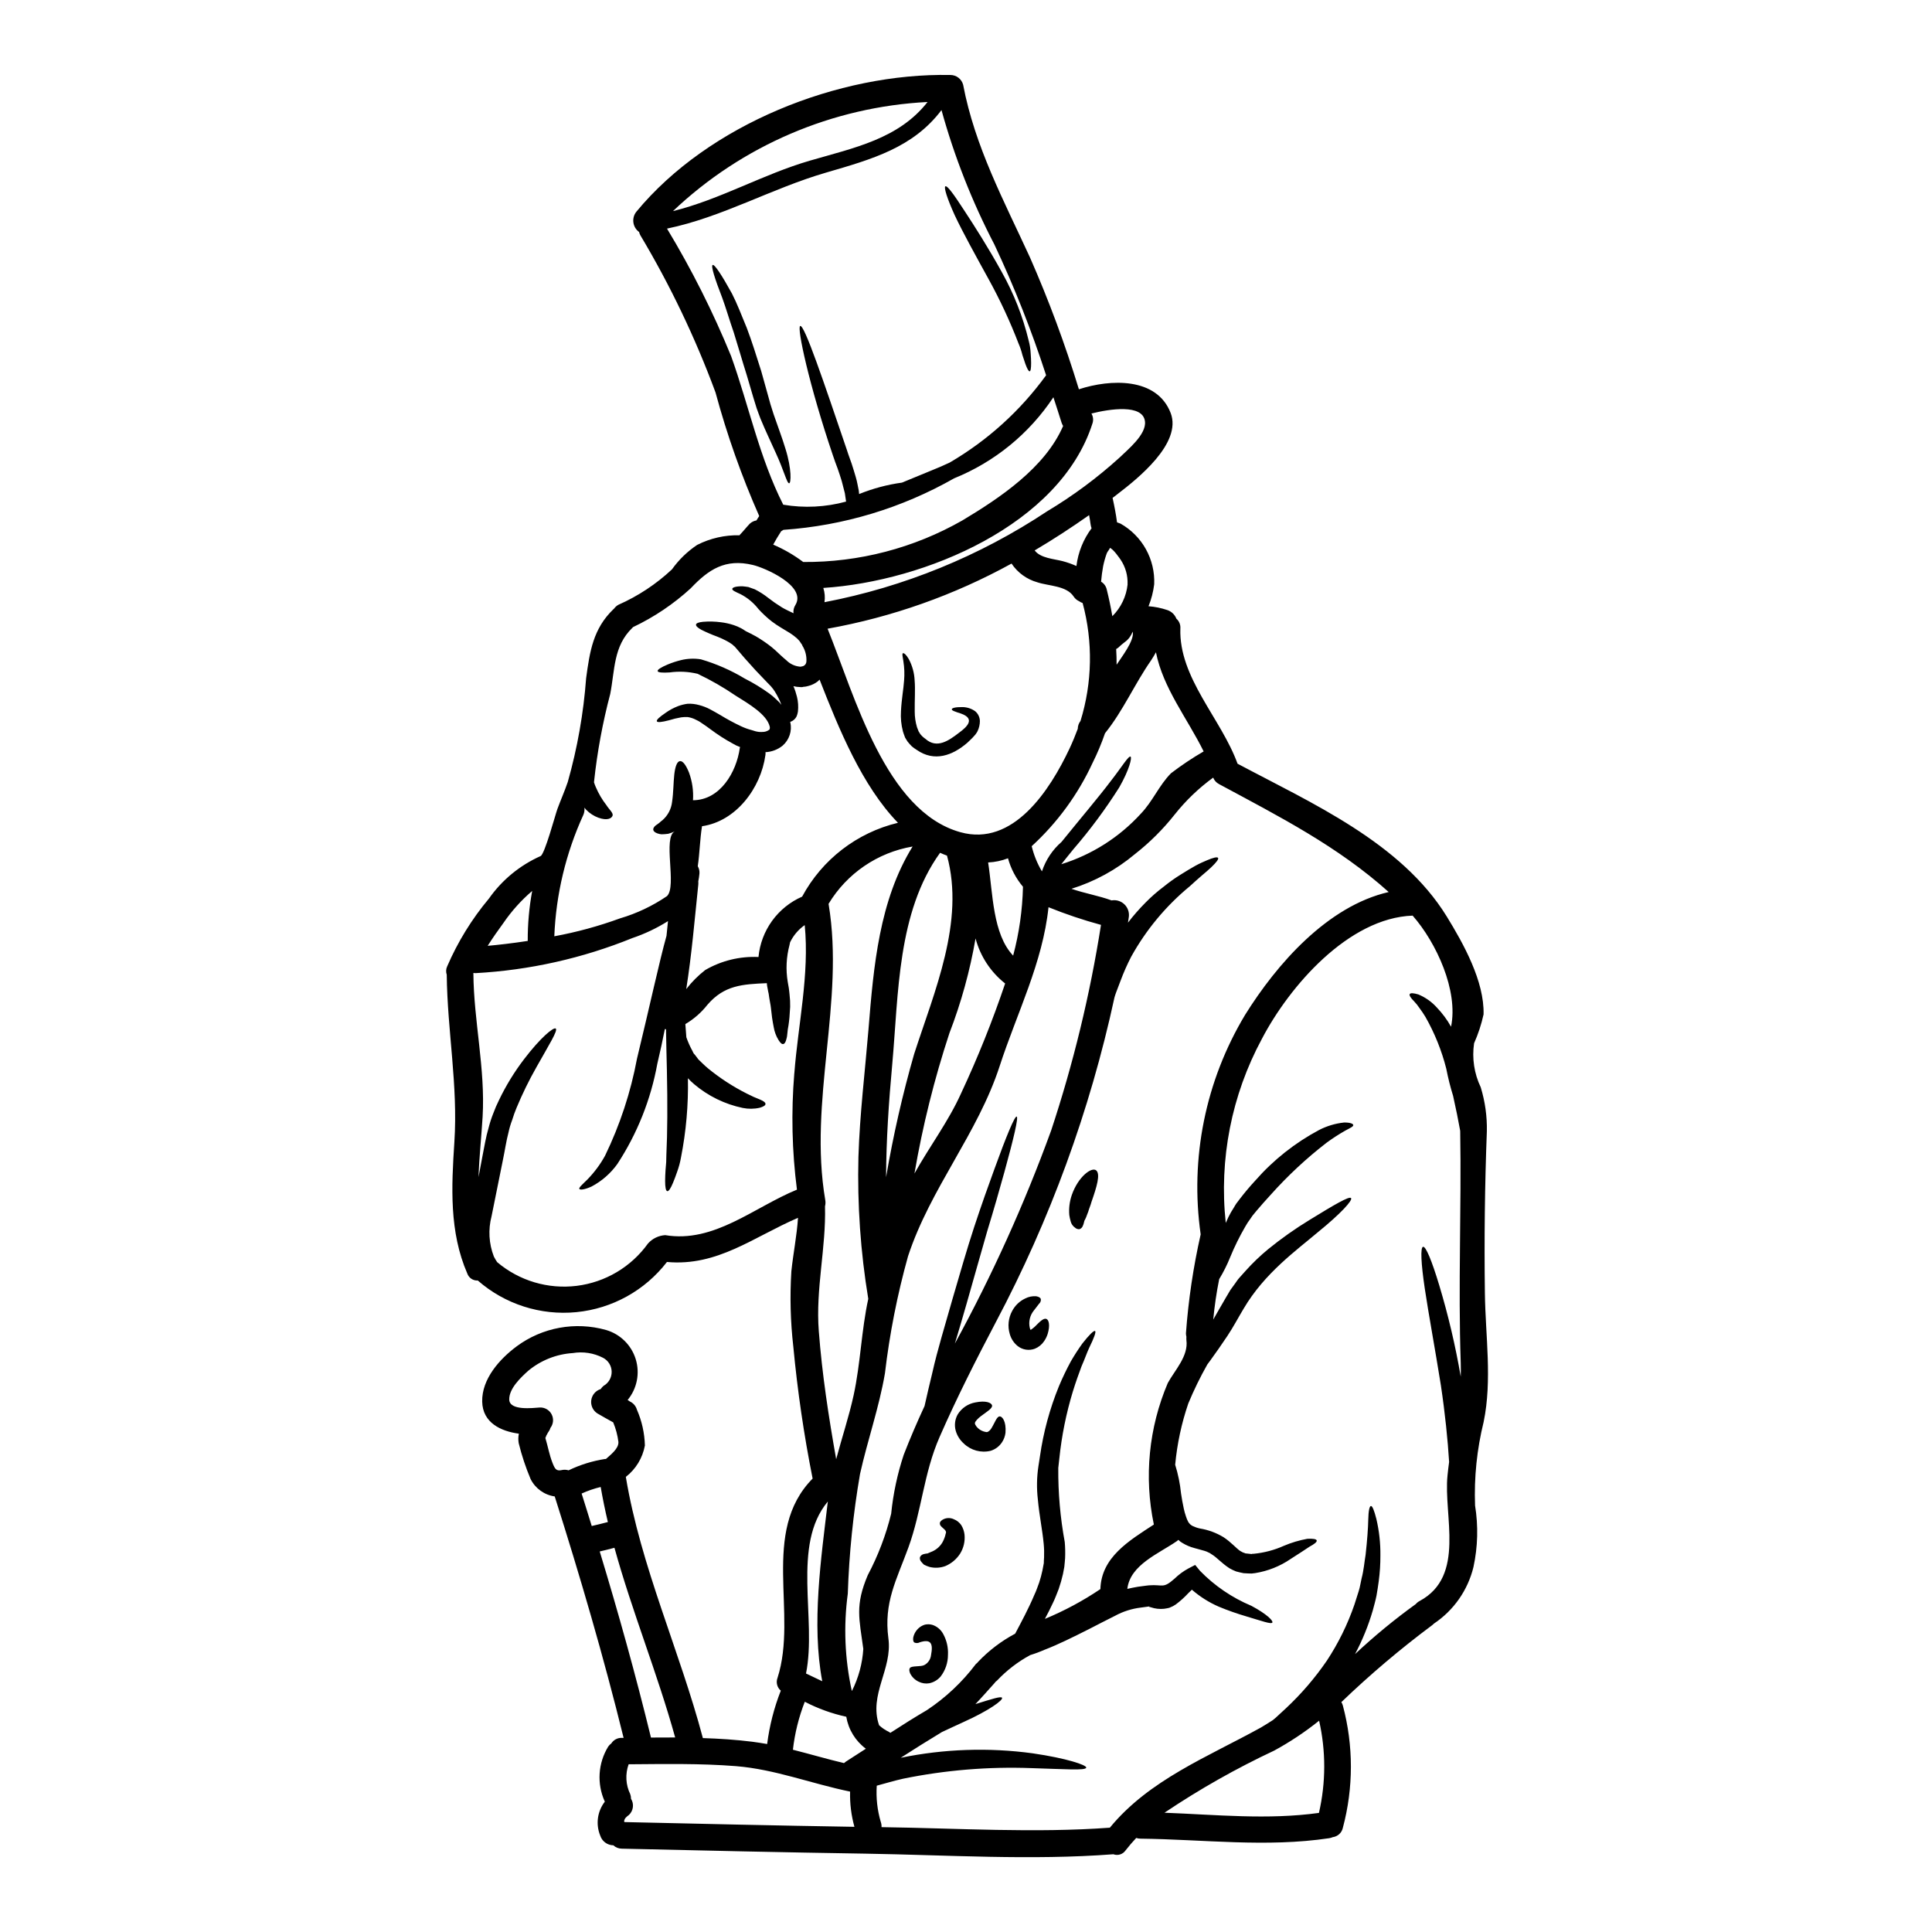 <?xml version="1.0" encoding="UTF-8"?>
<!-- Uploaded to: SVG Repo, www.svgrepo.com, Generator: SVG Repo Mixer Tools -->
<svg fill="#000000" width="800px" height="800px" version="1.1" viewBox="144 144 512 512" xmlns="http://www.w3.org/2000/svg">
 <g>
  <path d="m356.6 314.93s-0.07-0.094-0.094-0.117l-0.211-0.309-0.422-0.633h-0.004c-0.227-0.215-0.438-0.441-0.637-0.68-0.598-0.527-1.23-1.008-1.902-1.434-1.457-0.918-3.148-1.812-4.746-3.031-0.668-0.516-1.312-1.062-1.926-1.645-0.66-0.633-1.223-1.18-1.691-1.715v-0.004c-1.266-1.621-2.871-2.953-4.699-3.894-1.316-0.613-2.231-0.988-2.207-1.391 0.023-0.402 0.941-0.727 2.723-0.703 0.449 0.047 0.965 0.094 1.527 0.188 0.52 0.164 1.105 0.395 1.715 0.609 1.266 0.637 2.461 1.398 3.57 2.281 0.59 0.449 1.152 0.871 1.691 1.246 0.539 0.379 1.316 0.844 1.969 1.289 0.82 0.492 1.855 0.965 3.031 1.527v0.004c-0.086-0.758 0.086-1.52 0.492-2.164 3.125-5.078-8.223-9.938-11.254-10.629-7.309-1.762-11.727 1.18-16.426 6.133l0.004 0.004c-4.57 4.195-9.746 7.68-15.352 10.336-0.07 0.07-0.117 0.141-0.188 0.211-5.027 4.84-4.606 11.184-5.848 17.527h-0.004c-2.008 7.606-3.438 15.348-4.273 23.168 0 0.07-0.023 0.141-0.023 0.207 0.133 0.426 0.289 0.844 0.469 1.25 0.73 1.73 1.688 3.356 2.84 4.836 0.68 1.105 1.906 2.07 1.598 2.797-0.23 0.656-1.34 1.363-3.711 0.516v0.004c-1.234-0.453-2.348-1.176-3.266-2.117-0.16-0.164-0.305-0.395-0.469-0.562 0.07 0.641-0.016 1.285-0.262 1.879-4.644 10.133-7.266 21.074-7.715 32.211 5.93-1.09 11.754-2.68 17.414-4.746 4.434-1.305 8.633-3.297 12.449-5.902 2.703-2.633-1.219-15.578 2.094-17.176-0.562 0.277-1.152 0.5-1.762 0.66-0.594 0.086-1.188 0.129-1.789 0.137-0.383-0.031-0.762-0.117-1.125-0.254-0.633-0.234-1.012-0.566-1.059-0.941s0.188-0.789 0.68-1.18c0.262-0.211 0.633-0.395 0.918-0.66 0.285-0.27 0.562-0.492 0.848-0.703v-0.004c1.422-1.238 2.328-2.965 2.539-4.84 0.375-2.469 0.352-5.219 0.586-7.262 0.234-2.043 0.703-3.43 1.48-3.543 0.777-0.113 1.621 1.031 2.422 3.031 0.859 2.344 1.219 4.84 1.055 7.332 7.191-0.023 11.512-7.422 12.406-13.84 0.008-0.09 0.031-0.176 0.07-0.258-0.707-0.25-1.383-0.574-2.019-0.965-1.988-1.082-3.898-2.309-5.711-3.664-0.789-0.566-1.645-1.223-2.363-1.668-0.605-0.438-1.262-0.809-1.949-1.105-0.574-0.262-1.184-0.441-1.809-0.539-0.59-0.035-1.18-0.012-1.766 0.07-1.102 0.191-2.191 0.453-3.262 0.789-1.883 0.492-3.008 0.609-3.172 0.262-0.164-0.352 0.656-1.129 2.301-2.234v-0.004c1.027-0.734 2.141-1.332 3.316-1.785 0.824-0.305 1.684-0.52 2.559-0.633 1.023-0.043 2.043 0.074 3.031 0.352 1.027 0.266 2.019 0.652 2.957 1.152 0.941 0.492 1.715 0.961 2.633 1.48h0.004c1.766 1.086 3.594 2.074 5.473 2.961 0.934 0.445 1.91 0.797 2.914 1.055l0.75 0.234c0.074 0.039 0.156 0.062 0.238 0.07l0.445 0.094 0.469 0.07h0.262l-0.004 0.004c0.195 0.023 0.391 0.023 0.586 0 0.641 0.023 1.27-0.168 1.789-0.539 0.102-0.062 0.172-0.168 0.188-0.285 0.051-0.199 0.051-0.41 0-0.609-0.789-3.195-5.356-5.902-9.094-8.227-3.188-2.18-6.543-4.102-10.031-5.754-2.434-0.582-4.953-0.703-7.426-0.355-1.926 0.117-3.055 0.023-3.148-0.352s0.844-0.988 2.676-1.762c1.137-0.473 2.305-0.855 3.5-1.148 1.73-0.426 3.527-0.5 5.289-0.215 4.086 1.199 8 2.918 11.648 5.117 2.254 1.141 4.414 2.457 6.465 3.938 0.613 0.441 1.195 0.926 1.738 1.457l0.895 0.848c0.23 0.262 0.395 0.473 0.586 0.703-0.457-1.234-1.039-2.414-1.738-3.523-0.254-0.422-0.543-0.816-0.871-1.18l-0.234-0.281-0.16-0.164-0.164-0.164-0.727-0.75-2.961-3.102c-1.969-2.137-3.805-4.227-5.43-6.18l-0.117-0.117-0.285-0.23-0.004-0.008c-0.156-0.172-0.336-0.324-0.539-0.449-0.391-0.273-0.797-0.527-1.219-0.75-0.828-0.445-1.684-0.84-2.562-1.18-1.438-0.523-2.84-1.129-4.207-1.812-0.984-0.539-1.48-1.008-1.41-1.387 0.07-0.379 0.727-0.609 1.859-0.727 1.574-0.129 3.156-0.09 4.723 0.117 1.156 0.137 2.297 0.391 3.402 0.754 0.668 0.219 1.312 0.492 1.93 0.82 0.336 0.172 0.656 0.367 0.961 0.586l0.332 0.211c0.824 0.395 1.691 0.848 2.656 1.363v0.004c1.441 0.84 2.824 1.781 4.133 2.816 0.633 0.496 1.363 1.18 2.047 1.836 0.684 0.652 1.289 1.18 1.926 1.715 0.957 0.957 2.219 1.543 3.566 1.664-0.023 0-0.023 0-0.047 0.023 0.328-0.02 0.652-0.082 0.965-0.184 0.125-0.07 0.246-0.148 0.355-0.238 0.27-0.258 0.43-0.613 0.445-0.988 0.086-1.488-0.301-2.969-1.102-4.227zm119.17 240.88h-0.004c-0.023 0.004-0.051-0.004-0.07-0.023h0.07l0.516-0.023c2.754-0.266 5.445-0.98 7.969-2.113 2-0.848 4.086-1.469 6.227-1.855 1.48-0.07 2.363 0.066 2.465 0.445 0.102 0.379-0.586 0.941-1.902 1.645-1.152 0.789-2.793 1.832-5.051 3.285v0.004c-2.805 1.91-6 3.18-9.352 3.715l-0.789 0.094-0.211 0.02-0.375-0.02h-0.316l-1.363-0.07c-0.656-0.117-1.34-0.285-2.023-0.473-0.605-0.238-1.195-0.52-1.758-0.844-2.207-1.457-3.266-2.816-4.629-3.641l-0.496-0.328-0.07-0.047-0.352-0.164v-0.004c-0.336-0.176-0.691-0.316-1.059-0.422-0.656-0.207-1.664-0.445-2.629-0.727v-0.004c-1.137-0.289-2.223-0.75-3.219-1.359-0.398-0.223-0.762-0.5-1.082-0.824-0.113 0.094-0.184 0.188-0.305 0.285-4.863 3.383-12.453 6.297-13.207 12.711 0.941-0.234 1.883-0.395 2.793-0.562l2.141-0.285c0.023-0.023 0.137-0.023 0.184-0.023l0.637-0.07c3.711-0.281 3.664 0.965 6.719-1.734l0.008-0.004c1.098-1.074 2.336-1.992 3.688-2.727l1.812-0.941 1.289 1.574c3.863 3.969 8.492 7.117 13.602 9.258 4.019 2.141 5.805 3.938 5.57 4.422-0.285 0.539-2.754-0.395-6.766-1.574v-0.004c-2.539-0.738-5.039-1.617-7.481-2.633-2.574-1.125-4.965-2.637-7.086-4.484-0.309 0.305-0.633 0.609-0.965 0.941l0.004-0.004c-1.012 1.094-2.121 2.094-3.316 2.984-0.465 0.324-0.973 0.59-1.504 0.789l-0.207 0.094-0.117 0.023-0.395 0.09-0.281 0.047-0.566 0.094c-1.188 0.125-2.391-0.008-3.523-0.391-0.172-0.066-0.352-0.098-0.539-0.098l0.184-0.07c0-0.023-0.137-0.047-0.137-0.047l-2.117 0.285c-2.41 0.281-4.75 1.023-6.883 2.184-2.363 1.18-4.652 2.363-6.812 3.477-4.367 2.207-8.316 4.16-11.84 5.512v-0.004c-1.254 0.555-2.543 1.035-3.852 1.434-3.262 1.773-6.219 4.047-8.766 6.742-0.145 0.145-0.305 0.277-0.469 0.395-0.035 0.066-0.074 0.129-0.121 0.188-1.812 1.996-3.457 3.902-5.144 5.66 4.297-1.34 6.766-2.137 7.047-1.691 0.395 0.59-3.406 3.387-10.195 6.438-1.762 0.824-3.711 1.691-5.781 2.68-0.117 0.066-0.207 0.137-0.328 0.207-3.543 2.137-7.051 4.348-10.527 6.582v0.004c11.504-2.363 23.328-2.762 34.965-1.18 9.055 1.32 14.262 3.102 14.188 3.781-0.094 0.848-5.754 0.395-14.52 0.141-11.395-0.422-22.797 0.52-33.973 2.797-2.422 0.543-4.746 1.246-7.027 1.859l0.004-0.004c-0.211 3.227 0.145 6.465 1.055 9.566 0.168 0.457 0.242 0.945 0.211 1.43h0.262c19.926 0.281 40.34 1.598 60.242 0.137 10.41-12.688 25.977-18.77 40.039-26.547 1.078-0.609 2.113-1.316 3.172-1.969 0.23-0.211 0.469-0.395 0.727-0.609 0.895-0.824 1.832-1.668 2.754-2.539 4.059-3.797 7.691-8.031 10.832-12.617 3.035-4.609 5.481-9.582 7.281-14.801 0.395-1.223 0.75-2.398 1.129-3.543s0.516-2.328 0.789-3.453c0.586-2.207 0.727-4.328 1.059-6.25 0.422-3.852 0.656-7.004 0.703-9.328 0.047-2.328 0.328-3.543 0.703-3.594 0.379-0.051 0.871 1.18 1.434 3.383 0.758 3.199 1.117 6.481 1.078 9.77 0.008 2.277-0.141 4.555-0.445 6.812-0.188 1.219-0.332 2.492-0.586 3.781-0.254 1.289-0.633 2.606-0.988 3.938-1.168 4.004-2.742 7.879-4.699 11.562 5.078-4.758 10.453-9.184 16.094-13.254 0.289-0.34 0.641-0.621 1.035-0.824 12.242-6.602 6.273-22.582 7.375-33.27 0.117-1.18 0.262-2.394 0.426-3.57-0.355-5.801-1.059-12.805-2.188-20.344-1.594-9.961-3.285-19.031-4.273-25.684s-1.18-10.832-0.445-10.992c0.734-0.16 2.328 3.711 4.273 10.148v-0.004c2.398 7.969 4.309 16.074 5.711 24.273 0.023-1.18 0.047-2.363 0-3.598-0.703-20.469 0.207-40.973-0.141-61.461 0-0.07-0.023-0.141-0.023-0.211-0.496-2.727-1.105-5.805-1.859-9.141-0.734-2.359-1.336-4.762-1.805-7.191-1.219-4.82-3.086-9.453-5.547-13.773-0.484-0.801-1.012-1.578-1.574-2.328-0.406-0.621-0.871-1.203-1.383-1.738-0.941-0.938-1.367-1.617-1.18-1.949 0.184-0.332 1.012-0.285 2.277 0.094 1.887 0.781 3.574 1.977 4.934 3.5 1.453 1.52 2.711 3.219 3.734 5.055 1.969-9.539-3.852-22.227-10.176-29.441-17.012 0.609-32.668 18.727-39.941 32.637-8.055 14.926-11.398 31.941-9.586 48.805 0.234-0.516 0.445-1.012 0.703-1.551 0.418-0.852 0.887-1.676 1.41-2.465l0.355-0.609 0.184-0.285 0.094-0.16 0.234-0.309 0.895-1.18c1.219-1.574 2.539-3.148 3.973-4.695 4.777-5.445 10.504-9.977 16.895-13.383 2.043-1.051 4.266-1.719 6.551-1.969 1.621-0.047 2.422 0.305 2.492 0.633 0.094 0.422-0.789 0.789-2.066 1.48-1.723 0.973-3.387 2.051-4.981 3.219-5.348 4.129-10.301 8.742-14.805 13.777-1.34 1.457-2.629 2.914-3.828 4.328l-0.867 1.059-0.07 0.07c-0.023 0.043-0.234 0.328-0.234 0.328l-0.395 0.586c-0.523 0.688-0.996 1.41-1.41 2.164-1.492 2.57-2.809 5.238-3.938 7.988-0.816 2.035-1.797 3.996-2.938 5.871-0.711 3.543-1.234 7.117-1.574 10.715 1.059-1.805 2.094-3.734 3.363-5.848 0.395-0.68 0.789-1.34 1.18-1.996 0.426-0.566 0.848-1.152 1.246-1.715l0.609-0.871 0.328-0.422 0.184-0.195 0.07-0.094 0.164-0.188 0.047-0.047c0.469-0.539 0.965-1.078 1.434-1.598v-0.004c1.828-2.027 3.801-3.922 5.906-5.66 3.5-2.848 7.188-5.453 11.043-7.801 6.414-3.938 10.477-6.344 10.949-5.758 0.473 0.586-2.727 4.113-8.66 8.93-5.758 4.883-14.262 10.926-19.805 20.367-1.363 2.254-2.754 4.914-4.328 7.262-1.574 2.352-3.031 4.441-4.535 6.508-0.254 0.332-0.492 0.656-0.75 1.012h-0.004c-1.891 3.34-3.574 6.793-5.047 10.336-1.801 5.262-2.969 10.723-3.481 16.258 0.773 2.473 1.293 5.016 1.551 7.59 0.188 1.27 0.426 2.633 0.727 4.019 0.148 0.691 0.336 1.375 0.566 2.043 0.164 0.527 0.375 1.039 0.637 1.527 0.023 0.07 0.262 0.309 0.352 0.449l0.094 0.117 0.117 0.09c0.18 0.152 0.375 0.285 0.586 0.395 0.613 0.293 1.262 0.516 1.93 0.656 2.211 0.363 4.332 1.145 6.25 2.305 2.019 1.316 3.5 3.078 4.441 3.664l0.727 0.395v-0.004c0.219 0.059 0.43 0.141 0.633 0.238l1.316 0.137 0.332 0.047zm60.641-123.66c1.156 3.773 1.703 7.707 1.621 11.652-0.543 14.281-0.715 28.59-0.52 42.926 0.141 11.254 1.969 22.953-0.328 34.09-1.789 7.246-2.555 14.703-2.277 22.156 0.879 5.414 0.734 10.949-0.426 16.309-1.484 6.113-5.207 11.453-10.43 14.957-0.172 0.168-0.352 0.328-0.539 0.473-8.43 6.285-16.457 13.086-24.039 20.367 0.176 0.277 0.309 0.578 0.395 0.895 2.844 10.621 2.844 21.801 0 32.422-0.277 1.305-1.352 2.297-2.676 2.469-0.309 0.133-0.633 0.23-0.965 0.281-16.633 2.492-33.266 0.309-49.988 0.117-0.383 0-0.762-0.062-1.125-0.188-0.988 1.059-1.93 2.137-2.816 3.289h-0.004c-0.711 1.051-2.051 1.477-3.242 1.031-21.711 1.668-44.031 0.188-65.785-0.16-21.477-0.332-42.973-0.824-64.473-1.32-0.836 0-1.645-0.32-2.254-0.891-1.594-0.023-2.996-1.062-3.477-2.582-1.227-2.996-0.762-6.418 1.219-8.977 0-0.047-0.023-0.07-0.047-0.117-2.094-4.684-1.742-10.098 0.941-14.473 0.223-0.328 0.5-0.613 0.824-0.848 0.605-0.949 1.664-1.512 2.793-1.477h0.469c-5.309-21.547-11.535-42.832-18.254-63.98-2.758-0.395-5.144-2.117-6.391-4.606-1.297-3.074-2.352-6.25-3.148-9.492-0.148-0.816-0.141-1.652 0.023-2.465v-0.07c-4.699-0.633-9.59-2.844-9.707-8.504-0.113-5.992 4.606-11.277 9.141-14.637v-0.004c6.801-5.027 15.543-6.625 23.684-4.332 3.758 1.09 6.715 4 7.867 7.742 1.148 3.738 0.34 7.809-2.156 10.82l0.262 0.137v0.004c0.102 0.086 0.211 0.164 0.324 0.234 0.918 0.418 1.605 1.215 1.883 2.184 1.312 3 2.031 6.223 2.113 9.496-0.605 3.297-2.402 6.258-5.051 8.316 3.969 23.848 14.238 45.934 20.418 69.219 4.367 0.137 8.719 0.422 13.062 0.961 1.34 0.164 2.652 0.395 3.973 0.613 0.617-4.848 1.832-9.598 3.617-14.148-0.98-0.828-1.328-2.184-0.871-3.383 5.477-16.984-4.629-38.672 9.305-52.816-2.305-11.559-4.012-23.227-5.117-34.961-0.762-6.629-0.934-13.312-0.52-19.973 0.496-4.746 1.457-9.445 1.762-14.168-11.809 5.074-21.309 12.922-34.727 11.699v-0.004c-5.824 7.559-14.512 12.371-24.004 13.301-9.496 0.93-18.953-2.106-26.133-8.387-1.23 0.078-2.363-0.672-2.773-1.836-4.812-11.086-4.203-22.977-3.43-34.84 0.988-15.059-1.859-29.395-2.019-44.359-0.25-0.723-0.211-1.516 0.113-2.207 2.801-6.496 6.527-12.551 11.07-17.977 3.457-4.918 8.184-8.805 13.672-11.254 1.082-0.395 3.902-10.926 4.465-12.477 0.871-2.363 1.906-4.676 2.754-7.164 2.543-8.977 4.172-18.188 4.863-27.492 0.965-7.117 1.859-13.129 7.238-18.301 0.047-0.047 0.117-0.094 0.164-0.137v-0.004c0.301-0.41 0.684-0.758 1.125-1.012 5.238-2.309 10.043-5.484 14.219-9.398 1.816-2.547 4.082-4.746 6.684-6.484 3.481-1.766 7.344-2.644 11.246-2.551 0.023-0.047 0.023-0.094 0.07-0.141 0.918-0.941 1.715-1.969 2.633-2.938h0.004c0.492-0.449 1.102-0.746 1.758-0.859 0.234-0.395 0.473-0.789 0.727-1.148h0.004c-4.684-10.609-8.555-21.562-11.582-32.758-5.352-14.484-12.027-28.441-19.945-41.699-0.137-0.262-0.238-0.539-0.309-0.824-0.832-0.605-1.383-1.527-1.516-2.551-0.133-1.02 0.16-2.055 0.812-2.852 19.102-23.121 53.531-36.793 83.195-36.211 1.582-0.004 2.969 1.055 3.383 2.586 3.102 16.398 10.809 30.73 17.711 45.77v-0.004c5.004 11.383 9.332 23.051 12.965 34.941 8.34-2.723 20.629-3.238 24.316 6.273 3.102 8.062-8.902 17.527-13.98 21.426-0.469 0.395-0.938 0.727-1.41 1.082 0.473 2.137 0.895 4.297 1.18 6.484 0.312 0.094 0.617 0.203 0.914 0.332 2.828 1.594 5.16 3.941 6.738 6.777 1.574 2.836 2.336 6.055 2.199 9.301-0.246 2-0.75 3.957-1.504 5.824 1.695 0.125 3.371 0.465 4.981 1.012 1.098 0.367 1.977 1.199 2.398 2.277 0.738 0.648 1.133 1.605 1.059 2.586-0.449 13.086 10.832 23.914 15.152 35.852 19.523 10.406 43.324 20.84 55.422 40.457 4.492 7.305 10.008 17.242 9.777 25.977v0.004c-0.578 2.633-1.422 5.199-2.516 7.66-0.582 3.977 0.031 8.031 1.766 11.656zm-42.879 192.29c1.855-8.035 1.871-16.391 0.047-24.434-3.723 2.984-7.703 5.633-11.891 7.914-10.102 4.742-19.828 10.246-29.09 16.473 13.652 0.516 27.371 1.934 40.934 0.047zm18.5-244.03c-13.465-12.098-28.879-19.949-44.973-28.613l-0.004-0.004c-0.707-0.363-1.258-0.973-1.551-1.715-3.82 2.781-7.25 6.07-10.191 9.773-3.09 3.906-6.633 7.434-10.555 10.504-4.941 4.144-10.652 7.266-16.809 9.184 3.504 1.219 7.332 1.855 10.629 3.078h-0.004c1.23-0.215 2.488 0.168 3.394 1.027 0.902 0.863 1.344 2.102 1.188 3.34-0.066 0.516-0.16 1.012-0.23 1.527 1.449-1.887 3.023-3.68 4.703-5.367 1.488-1.512 3.09-2.91 4.789-4.184 1.426-1.16 2.926-2.231 4.492-3.195 1.434-0.891 2.723-1.688 3.871-2.32 1.148-0.633 2.188-1.082 3.031-1.438 1.715-0.727 2.773-0.984 2.988-0.656 0.211 0.328-0.449 1.18-1.785 2.469-0.68 0.633-1.527 1.387-2.516 2.207-0.988 0.824-2.043 1.812-3.242 2.891l-0.004-0.004c-6.281 5.184-11.535 11.504-15.48 18.633-1.059 2.047-1.992 4.16-2.797 6.32-0.395 1.055-0.789 2.09-1.18 3.102-0.164 0.422-0.309 0.895-0.449 1.363-6.492 29.984-17.066 58.934-31.434 86.039-5.266 10.004-10.387 20.109-14.922 30.473-4.207 9.609-4.723 19.523-8.246 29.23-3.172 8.691-6.582 14.59-5.309 24.129 1.102 8.152-5.262 14.875-2.469 23.004v-0.004c0.773 0.719 1.652 1.312 2.609 1.762 0.133 0.074 0.258 0.16 0.375 0.258 3.195-2.066 6.414-4.109 9.68-6.016 4.981-3.305 9.367-7.43 12.969-12.199 0.164-0.164 0.332-0.305 0.473-0.422 0.047-0.047 0.07-0.117 0.117-0.164 2.856-3.008 6.18-5.535 9.84-7.481 1.738-3.289 3.57-6.691 5.098-10.316 0.52-1.055 0.848-2.16 1.27-3.242 0.348-1.062 0.637-2.144 0.867-3.238l0.355-1.883c-0.023-0.285 0.047-1.059 0.07-1.551 0.047-1.184 0.016-2.367-0.098-3.543-0.355-3.828-1.18-7.613-1.551-11.809-0.34-2.914-0.293-5.859 0.145-8.762 0.141-0.918 0.305-1.836 0.422-2.727 0.906-6.34 2.59-12.547 5.008-18.477 0.945-2.258 2.004-4.469 3.172-6.625 0.934-1.613 1.945-3.184 3.031-4.699 1.855-2.363 3.055-3.523 3.383-3.336 0.328 0.184-0.254 1.812-1.574 4.492-0.633 1.363-1.18 3.008-2.019 4.883-0.703 1.93-1.527 4.137-2.277 6.606h-0.004c-1.766 5.797-2.969 11.754-3.594 17.781-0.094 0.848-0.188 1.691-0.285 2.562h0.004c-0.051 6.57 0.523 13.133 1.715 19.594 0.125 1.422 0.156 2.852 0.094 4.277-0.07 0.789-0.094 1.316-0.211 2.328l-0.355 1.879c-0.305 1.359-0.688 2.699-1.148 4.016-0.496 1.219-0.941 2.492-1.504 3.617-0.68 1.48-1.41 2.894-2.137 4.254v0.004c5.156-2.133 10.082-4.777 14.707-7.898 0.234-8.434 7.566-12.805 14.168-17.105-2.633-12.582-1.348-25.668 3.688-37.496 1.859-3.406 5.512-7.141 4.938-11.371-0.023-0.301-0.023-0.598 0-0.895-0.078-0.309-0.121-0.621-0.121-0.938 0.645-8.816 1.949-17.574 3.902-26.199-2.879-20.168 1.277-40.711 11.77-58.172 8.34-13.387 21.805-28.844 38.09-32.559zm-49.051-37.277c-4.328-8.762-10.762-16.773-12.641-26.27-0.395 0.684-0.789 1.414-1.289 2.141-4.394 6.297-7.379 13.32-12.203 19.309h-0.004c-0.93 2.703-2.035 5.34-3.312 7.894-3.859 8.344-9.34 15.836-16.121 22.043 0.562 2.332 1.465 4.566 2.684 6.629h0.047c1-3 2.781-5.676 5.168-7.754 5.074-6.273 9.891-11.938 12.988-16.047 3.078-3.938 4.769-6.836 5.309-6.559 0.422 0.234-0.285 3.387-2.984 8.133-3.652 5.777-7.731 11.273-12.199 16.445-1.082 1.387-2.207 2.68-3.172 3.938l-0.004-0.004c8.09-2.512 15.363-7.129 21.074-13.379 3.148-3.266 4.863-7.57 8.016-10.738 2.758-2.106 5.644-4.039 8.645-5.781zm-22.293-77.863c2.137-2.09 7.141-6.109 6.742-9.566-0.516-4.723-9.469-3.309-14.191-2.113 0.484 0.809 0.578 1.793 0.258 2.68-8.598 26.785-44.355 41.793-71.309 43.539 0.391 1.219 0.496 2.512 0.309 3.781 21.07-4.031 41.125-12.219 58.996-24.086 6.852-4.102 13.281-8.867 19.195-14.234zm-0.789 54.906c1.289-1.996 4.746-6.391 4.297-8.738h-0.031c-1.008 2.363-2.137 2.606-3.356 3.781-0.293 0.316-0.637 0.582-1.012 0.789 0.094 1.422 0.117 2.781 0.117 4.168zm2.914-21.332c0.098-2.312-0.543-4.59-1.832-6.512-0.207-0.281-1.926-2.867-2.891-3.148 0.141 0.207-0.609 0.961-0.789 1.457h0.004c-0.402 1.117-0.727 2.266-0.965 3.43-0.254 1.363-0.422 2.727-0.539 4.09v-0.004c0.773 0.457 1.316 1.215 1.504 2.094 0.586 2.363 1.082 4.711 1.48 7.051v-0.004c2.281-2.262 3.711-5.246 4.043-8.445zm-9.539-14.852c-0.121-0.336-0.203-0.68-0.254-1.031-0.094-0.824-0.262-1.645-0.395-2.445-4.699 3.312-9.488 6.434-14.426 9.352 1.551 2.066 5.074 2.231 7.422 2.844 1.25 0.332 2.469 0.762 3.644 1.289 0.445-3.629 1.832-7.078 4.019-10.008zm-2.926 51.07c3.133-10.156 3.328-20.992 0.562-31.254-0.324-0.105-0.633-0.262-0.91-0.465-0.605-0.273-1.121-0.711-1.48-1.27-1.906-2.891-6.629-2.754-9.613-3.758-2.797-0.781-5.223-2.543-6.836-4.961-15.203 8.367-31.672 14.195-48.75 17.262 7.234 17.902 15.352 48.375 35.172 53.922 14.027 3.938 23.754-11.137 28.945-22.156 0.824-1.762 1.551-3.543 2.184-5.238 0.008-0.754 0.266-1.488 0.727-2.082zm-4.606-78.168c-0.172-0.281-0.312-0.582-0.418-0.895-0.703-2.254-1.434-4.488-2.16-6.719h-0.004c-6.398 9.652-15.57 17.141-26.305 21.484-13.863 7.887-29.32 12.551-45.23 13.652-0.195 0.137-0.398 0.262-0.609 0.375-0.754 1.156-1.457 2.336-2.113 3.543v-0.004c2.828 1.211 5.5 2.758 7.961 4.606 14.781 0.109 29.328-3.688 42.168-11.012 9.914-5.941 21.922-13.957 26.711-25.043zm-3.195 186.77v-0.004c5.894-17.793 10.32-36.039 13.23-54.555-4.727-1.281-9.371-2.844-13.91-4.68-1.527 14.684-8.363 28.031-12.922 42.031-5.824 17.977-18.375 32.402-24.316 50.492v0.004c-2.832 10.156-4.875 20.52-6.109 30.992-1.551 9.094-4.606 17.711-6.602 26.668v-0.004c-1.809 10.488-2.894 21.086-3.242 31.723-1.156 8.578-0.801 17.293 1.055 25.746 0.023 0.023 0.023 0.023 0.047 0.023 1.742-3.461 2.766-7.242 3.008-11.113-1.078-8.059-2.231-11.512 1.18-19.547 2.731-5.152 4.812-10.621 6.203-16.281 0.535-5.324 1.652-10.57 3.336-15.648 1.691-4.348 3.543-8.66 5.512-12.898 0.633-2.754 1.297-5.758 2.07-8.859 1.34-6.016 3.356-12.477 5.285-19.336 1.996-6.812 3.852-13.344 5.777-19.195 1.926-5.852 3.781-11.039 5.379-15.41 3.172-8.766 5.379-14.074 5.902-13.91 0.523 0.164-0.789 5.777-3.262 14.73-1.246 4.492-2.754 9.801-4.559 15.695-1.668 5.902-3.543 12.359-5.453 19.172-1.012 3.617-2.094 7.144-3.102 10.547h0.004c9.902-18.133 18.422-36.984 25.488-56.398zm-10.051-46.41c1.59-5.957 2.465-12.086 2.606-18.254-1.852-2.199-3.207-4.769-3.973-7.543-1.684 0.652-3.461 1.023-5.262 1.105 1.27 8.211 1.176 18.949 6.629 24.691zm8.738-153.8v0.004c-3.836-11.824-8.41-23.391-13.699-34.637-5.914-11.359-10.617-23.309-14.027-35.648-7.543 9.984-18.398 13.016-30.566 16.562-14.426 4.184-27.488 11.809-42.176 14.852v-0.004c6.527 10.809 12.207 22.102 16.988 33.789 4.723 13.156 7.477 26.879 13.816 39.379 5.547 0.941 11.23 0.66 16.656-0.824-0.094-0.727-0.207-1.461-0.328-2.231-0.262-1.035-0.539-2.117-0.824-3.195-0.355-1.082-0.656-2.164-1.082-3.312-0.426-1.148-0.871-2.301-1.266-3.523-6.297-18.562-9.609-33.977-8.66-34.281 1.129-0.352 6.18 14.66 12.406 32.965 0.355 1.18 0.824 2.328 1.219 3.504 0.398 1.176 0.75 2.422 1.105 3.594s0.539 2.422 0.789 3.57c0.023 0.309 0.07 0.613 0.094 0.918l0.004-0.008c3.641-1.477 7.453-2.492 11.348-3.027 2.586-1.055 5.098-2.113 7.477-3.078 1.785-0.703 3.504-1.457 5.168-2.231v-0.004c10.035-5.856 18.738-13.738 25.559-23.141zm-10.855 161.18v0.004c-3.84-3.027-6.59-7.215-7.844-11.941-1.48 8.582-3.805 16.996-6.934 25.121-4 12.148-7.098 24.574-9.258 37.18 3.992-7.168 8.996-13.777 12.359-21.254 4.434-9.48 8.332-19.203 11.676-29.117zm-24.105 18.652c5.309-16.445 13.484-35.031 8.691-52.535-0.633-0.234-1.219-0.469-1.832-0.75-11.348 15.715-10.996 37.449-12.668 55.941-0.938 10.234-1.598 20.113-1.641 30.004l0.004 0.004c1.875-11.02 4.359-21.93 7.445-32.672zm-12.098-6.691c1.34-16.531 2.844-33.996 11.676-48.258h-0.004c-9.281 1.586-17.414 7.133-22.273 15.203 0 0.031 0.008 0.066 0.023 0.094 4.301 25.867-5.379 52.066-0.891 78.406 0.094 0.547 0.07 1.105-0.07 1.645 0.305 11.02-2.516 21.871-1.645 33.062 0.871 11.414 2.606 22.699 4.606 33.953 1.504-5.664 3.383-11.254 4.629-16.965 1.832-8.434 2.043-17.125 3.879-25.535l-0.004-0.004c-2.047-12.41-2.922-24.992-2.609-37.566 0.355-11.371 1.746-22.672 2.684-34.023zm-15.582-230.01c11.809-3.434 23.543-5.758 31.223-15.555h0.004c-25.223 1.285-49.156 11.543-67.48 28.922 12.551-3.102 23.777-9.73 36.254-13.367zm9.516 424.3c1.781-1.125 3.566-2.277 5.356-3.453l0.004 0.004c-2.762-2.051-4.625-5.09-5.195-8.48-3.824-0.832-7.519-2.168-10.992-3.973-1.598 4.082-2.656 8.355-3.148 12.715 4.535 1.148 8.996 2.465 13.531 3.543 0.141-0.121 0.285-0.238 0.457-0.355zm13.859-248.84c-9.512-9.82-15.621-24.797-20.766-37.941l0.004 0.004c-0.164 0.176-0.336 0.34-0.52 0.492-0.727 0.559-1.559 0.961-2.445 1.18-0.215 0.07-0.434 0.129-0.656 0.164l-0.375 0.043-0.395 0.047-0.109 0.043-0.328 0.023h-0.066l-0.285-0.023c-0.594-0.008-1.184-0.086-1.758-0.234 0.391 0.91 0.703 1.855 0.938 2.82 0.312 1.273 0.402 2.594 0.258 3.898-0.062 0.434-0.18 0.859-0.348 1.27-0.309 0.641-0.848 1.141-1.508 1.406-0.09 0.023-0.137 0.023-0.207 0.047h-0.004c0.008 0.051 0.023 0.102 0.051 0.145 0.5 2.277-0.285 4.648-2.047 6.18-1.293 1.039-2.879 1.645-4.535 1.723 0.027 0.262 0.02 0.527-0.023 0.785-1.219 8.785-7.801 17.551-16.801 18.84-0.562 3.543-0.609 7.086-1.125 10.598 0.34 0.586 0.496 1.258 0.445 1.93-0.062 0.695-0.164 1.383-0.305 2.066 0.023 0.289 0.023 0.582 0 0.871-0.965 9.234-1.738 18.5-3.195 27.703v-0.004c1.457-1.887 3.148-3.586 5.027-5.051 4.277-2.488 9.18-3.684 14.121-3.453 0.324-3.457 1.566-6.762 3.598-9.578 2.035-2.812 4.781-5.031 7.965-6.422 5.293-9.84 14.531-16.961 25.398-19.57zm-11.535 266.07v0.004c-0.848-3.035-1.234-6.18-1.148-9.328-10.105-2.066-19.875-5.902-30.215-6.742-9.488-0.75-18.961-0.562-28.473-0.496-0.93 2.582-0.781 5.43 0.418 7.894 0.148 0.402 0.219 0.824 0.215 1.25 0.852 1.359 0.637 3.133-0.516 4.25-0.848 0.656-1.18 0.918-1.32 1.715 0.023-0.047 0.047 0.047 0.07 0.207 20.328 0.461 40.648 0.93 60.969 1.258zm-8.527-38.574c-2.871-15.223-0.285-32.668 1.48-47.625-9.684 11.605-2.871 31.094-5.781 45.582 1.41 0.648 2.848 1.367 4.305 2.051zm-7.398-161.07c0.988-12.922 4.043-26.316 2.754-39.309-1.664 1.16-2.996 2.731-3.879 4.555-0.047 0.211-0.094 0.445-0.141 0.68v0.004c-0.863 3.215-1.027 6.582-0.473 9.867 0.09 0.543 0.184 1.082 0.281 1.598l0.047 0.395s0.023 0.254 0.047 0.352l0.094 0.895v-0.004c0.133 1.102 0.188 2.207 0.164 3.316-0.047 0.984-0.117 1.926-0.188 2.816-0.07 0.789-0.164 1.48-0.262 2.16-0.305 1.34-0.254 2.633-0.516 3.457-0.188 0.871-0.492 1.363-0.871 1.434-0.379 0.07-0.789-0.332-1.242-1.059-0.637-1.035-1.07-2.184-1.27-3.383-0.16-0.789-0.305-1.645-0.445-2.562-0.117-0.824-0.211-1.715-0.309-2.633-0.094-0.918-0.328-1.758-0.445-2.676l-0.094-0.68-0.07-0.449-0.094-0.395c-0.094-0.539-0.184-1.082-0.305-1.621-0.023-0.211-0.047-0.445-0.07-0.68-6.414 0.285-11.277 0.516-15.742 5.731v-0.004c-1.613 2.059-3.598 3.793-5.848 5.117 0.094 1.125 0.188 2.301 0.262 3.477h-0.004c0.434 1.258 0.977 2.477 1.621 3.641l0.305 0.637h0.023l0.023 0.047 0.117 0.137 0.234 0.262c0.281 0.395 0.586 0.789 0.891 1.18 0.789 0.73 1.551 1.551 2.469 2.301v0.004c3.207 2.637 6.699 4.906 10.41 6.769 1.121 0.582 2.273 1.098 3.453 1.551 0.941 0.395 1.457 0.789 1.434 1.18-0.023 0.395-0.562 0.703-1.527 0.988-1.484 0.336-3.019 0.352-4.512 0.047-4.75-0.992-9.172-3.16-12.875-6.297-0.578-0.492-1.125-1.02-1.645-1.574 0.141 7.039-0.473 14.074-1.832 20.984-0.23 1.312-0.578 2.602-1.035 3.852-0.395 1.102-0.727 2.066-1.059 2.816-0.633 1.551-1.18 2.363-1.551 2.277-0.371-0.082-0.562-1.035-0.562-2.703 0-0.82 0.047-1.832 0.117-3.008l0.004 0.004c0.148-1.305 0.219-2.621 0.211-3.938 0.281-5.637 0.328-13.578 0.137-22.41-0.09-3.805-0.184-7.445-0.23-10.855-0.094-0.023-0.188-0.023-0.309-0.047-0.586 2.961-1.242 6.039-1.996 9.188-1.719 9.477-5.32 18.512-10.594 26.57-1.785 2.496-4.129 4.539-6.84 5.973-1.902 0.867-3.055 0.938-3.238 0.633-0.184-0.305 0.727-1.129 2.113-2.469h-0.004c1.852-1.887 3.438-4.019 4.711-6.336 3.953-8.152 6.797-16.797 8.461-25.703 3.332-13.746 5.945-25.848 7.824-32.566 0.137-1.289 0.281-2.582 0.395-3.902v0.004c-2.953 1.859-6.117 3.367-9.422 4.484-13.254 5.379-27.305 8.523-41.586 9.305-0.199-0.004-0.395-0.02-0.59-0.047 0 0.023 0 0.023 0.023 0.047 0.094 12.785 3.195 25.258 2.445 38.09-0.305 5.117-0.895 10.547-1.078 15.953 0.328-1.762 0.656-3.543 1.008-5.379 0.543-2.68 0.895-5.117 1.691-7.801v-0.004c0.332-1.285 0.746-2.551 1.242-3.781 0.43-1.172 0.926-2.316 1.484-3.434 1.836-3.836 4.066-7.473 6.648-10.852 4.394-5.758 7.824-8.555 8.387-8.109 0.633 0.496-1.762 4.254-5.117 10.234v0.004c-1.973 3.473-3.731 7.066-5.266 10.758-0.438 1.047-0.82 2.113-1.148 3.199-0.414 1.082-0.746 2.195-0.988 3.332-0.586 2.16-0.984 4.961-1.527 7.519-1.055 5.219-2.043 10.176-2.961 14.684-0.93 3.539-0.715 7.281 0.609 10.691 0.258 0.512 0.551 1.004 0.871 1.48 5.84 4.945 13.48 7.223 21.074 6.285s14.449-5.012 18.906-11.23c1.168-1.305 2.805-2.098 4.555-2.207 12.988 2.16 23.492-7.379 34.914-12.055v-0.004c-1.316-10.211-1.551-20.535-0.703-30.797zm-37.992 176c2.137-0.023 4.273-0.023 6.414-0.023-4.699-16.965-11.414-33.344-16.094-50.281 0 0.023-0.023 0.023-0.047 0.023-1.27 0.355-2.562 0.66-3.852 0.965 4.961 16.328 9.535 32.746 13.578 49.312zm-11.934-73.824c1.18-1.078 3.406-2.723 3.309-4.512-0.223-1.785-0.688-3.531-1.383-5.191-1.387-0.789-2.793-1.527-4.184-2.363-1.184-0.754-1.816-2.121-1.633-3.508 0.188-1.387 1.164-2.539 2.5-2.953 0.211-0.316 0.465-0.602 0.754-0.848 1.355-0.762 2.184-2.207 2.156-3.766-0.027-1.555-0.91-2.969-2.297-3.68-2.465-1.27-5.277-1.703-8.012-1.246-4.336 0.277-8.469 1.922-11.809 4.699-1.949 1.758-5.074 4.676-5.027 7.613 0.07 3.031 6.297 2.231 8.129 2.113 1.301-0.047 2.512 0.66 3.109 1.82 0.598 1.156 0.473 2.555-0.324 3.59-0.074 0.277-0.191 0.543-0.352 0.785-0.234 0.328-0.438 0.676-0.609 1.035-0.047 0.09-0.094 0.137-0.117 0.184-0.023 0.047-0.047 0.164-0.094 0.285h-0.004c-0.039 0.129-0.094 0.258-0.164 0.375 0.66 2.164 1.035 4.398 1.859 6.512 0.656 1.691 1.012 2.328 2.492 1.996l-0.004-0.004c0.598-0.129 1.223-0.105 1.809 0.07 3.055-1.473 6.309-2.484 9.656-3.004 0.082 0.008 0.16 0.008 0.238-0.004zm0.352 16.75c0.051-0.02 0.109-0.027 0.164-0.023-0.727-3.078-1.363-6.18-1.906-9.305-1.734 0.414-3.426 0.996-5.051 1.738 0.918 2.867 1.785 5.734 2.676 8.602 1.391-0.332 2.754-0.633 4.117-1.012zm-21.074-154.04c-0.023-4.445 0.371-8.879 1.18-13.25-2.906 2.488-5.477 5.348-7.637 8.508-1.434 1.949-2.844 3.969-4.16 6.039 2.723-0.238 6.434-0.66 10.617-1.297z"/>
  <path d="m434.5 454.16c1.18 0.988 0.141 4.394-1.223 8.293-0.254 0.965-0.68 1.883-0.891 2.68-0.117 0.375-0.332 0.789-0.426 1.102l0.004 0.004c-0.098 0.281-0.215 0.555-0.352 0.82-0.188 0.277-0.309 0.59-0.355 0.918-0.059 0.293-0.152 0.578-0.281 0.848-0.137 0.426-0.469 0.766-0.891 0.918-0.434 0.043-0.863-0.102-1.18-0.395-0.602-0.406-1.023-1.027-1.184-1.738-0.152-0.539-0.273-1.086-0.352-1.645-0.145-1.797 0.09-3.606 0.68-5.309 1.703-4.871 5.273-7.481 6.449-6.496z"/>
  <path d="m421.28 493.52c0.68 0.23 1.059 1.688 0.355 4.016l-0.004-0.004c-0.215 0.68-0.531 1.32-0.938 1.906-0.605 0.898-1.465 1.594-2.469 1.996-1.516 0.559-3.207 0.301-4.488-0.68-1.035-0.82-1.781-1.949-2.137-3.223-0.617-2.055-0.379-4.273 0.656-6.152 0.762-1.43 1.965-2.574 3.43-3.266 0.898-0.465 1.906-0.672 2.918-0.59 0.656 0.117 1.078 0.355 1.219 0.707 0.078 0.496-0.109 0.996-0.492 1.316-0.332 0.422-0.789 1.012-1.32 1.715-1.074 1.293-1.484 3.016-1.102 4.652 0.047 0.191 0.121 0.371 0.215 0.539 0.043-0.047 0.09-0.047 0.137-0.094 0.348-0.242 0.676-0.504 0.988-0.785 1.266-1.281 2.277-2.316 3.031-2.055z"/>
  <path d="m417.14 237.63c0.07 1.012 0.117 1.855 0.117 2.562 0 1.41-0.117 2.184-0.395 2.207-0.277 0.023-0.656-0.68-1.129-1.969-0.23-0.633-0.492-1.434-0.789-2.363l0.004 0.004c-0.258-1.047-0.602-2.066-1.031-3.055-2.25-5.852-4.894-11.543-7.922-17.031-3.57-6.488-6.859-12.43-8.973-16.926-2.047-4.512-2.938-7.426-2.492-7.684 0.516-0.262 2.301 2.231 4.981 6.363 2.656 4.043 6.32 9.754 9.984 16.379v0.004c3.191 5.699 5.59 11.809 7.121 18.16 0.297 1.094 0.473 2.215 0.523 3.348z"/>
  <path d="m408.94 519.36c0.656-0.023 1.762 1.316 1.527 4.328-0.109 0.926-0.438 1.816-0.965 2.586-0.711 1.059-1.766 1.836-2.984 2.207-2.547 0.617-5.234-0.117-7.117-1.945-1.027-0.914-1.773-2.106-2.141-3.434-0.383-1.441-0.188-2.977 0.543-4.273 1.039-1.676 2.738-2.828 4.676-3.172 2.793-0.566 4.203 0.07 4.418 0.75 0.211 0.789-1.316 1.668-2.891 2.844-0.789 0.586-1.621 1.434-1.645 1.883-0.023 0.207 0.023 0.23 0.117 0.445v-0.004c0.172 0.336 0.402 0.641 0.684 0.895 0.598 0.555 1.352 0.914 2.16 1.031 0.328 0.094 0.895-0.184 1.387-0.961 0.961-1.535 1.43-3.18 2.231-3.18z"/>
  <path d="m403.68 335.09c-0.004 0.902-0.203 1.789-0.586 2.606-0.094 0.215-0.215 0.422-0.355 0.609l-0.23 0.332-0.164 0.188-0.656 0.727c-0.449 0.422-0.895 0.895-1.367 1.316-3.852 3.312-8.691 5.168-13.414 1.836h-0.004c-0.441-0.277-0.867-0.582-1.266-0.918-0.402-0.398-0.781-0.824-1.129-1.27l-0.328-0.52-0.164-0.254-0.023-0.07c-0.023-0.023-0.141-0.211-0.141-0.211l-0.004-0.004c-0.016-0.07-0.039-0.145-0.07-0.211-0.164-0.492-0.375-0.941-0.492-1.41-0.461-1.746-0.637-3.555-0.52-5.356 0.164-3.266 0.68-5.902 0.824-8.105 0.148-1.715 0.086-3.445-0.188-5.148-0.188-1.219-0.395-2.019-0.117-2.113s0.848 0.332 1.551 1.551c0.934 1.75 1.465 3.684 1.551 5.664 0.207 2.465-0.023 5.309 0.023 8.199-0.008 1.414 0.195 2.824 0.598 4.18 0.117 0.355 0.262 0.66 0.375 0.965l0.023 0.094 0.164 0.262 0.332 0.539c0.23 0.309 0.395 0.395 0.562 0.609 0.246 0.23 0.512 0.441 0.789 0.633 3.031 2.703 6.203 0.449 8.855-1.594 2.231-1.621 4.422-3.762 0.543-5.117-1.504-0.492-2.445-0.789-2.422-1.125 0.023-0.34 0.965-0.613 2.754-0.59h0.004c1.238-0.004 2.445 0.383 3.453 1.105 0.77 0.648 1.219 1.598 1.238 2.602z"/>
  <path d="m399.61 550.7c0.176 1.77-0.242 3.543-1.18 5.051-0.953 1.469-2.324 2.617-3.938 3.289-1.336 0.484-2.785 0.559-4.16 0.215-0.512-0.152-1.008-0.359-1.48-0.609-0.242-0.227-0.473-0.469-0.68-0.73-0.32-0.328-0.461-0.793-0.375-1.246 0.191-0.426 0.574-0.734 1.031-0.824 0.316-0.082 0.637-0.137 0.965-0.164 0.332-0.113 0.562-0.254 0.824-0.352h-0.004c1.293-0.457 2.391-1.344 3.102-2.516 0.34-0.598 0.605-1.234 0.789-1.898 0.094-0.566 0.262-0.68 0.188-0.988-0.164-0.75-1.574-1.289-1.621-2.09-0.07-0.395 0.164-0.75 0.727-1.105h0.004c0.91-0.535 2.031-0.578 2.981-0.121 0.801 0.316 1.488 0.863 1.969 1.574 0.469 0.766 0.762 1.625 0.859 2.516z"/>
  <path d="m393.93 576.97c0.953 1.711 1.398 3.656 1.289 5.613 0 2.055-0.676 4.055-1.922 5.688-0.777 0.93-1.844 1.57-3.031 1.812-0.961 0.168-1.953 0.016-2.824-0.426-0.98-0.461-1.773-1.238-2.254-2.211-0.254-0.633-0.281-1.129-0.047-1.41 0.426-0.656 2.914-0.262 3.828-0.789v0.004c0.988-0.531 1.648-1.52 1.766-2.633 0.586-3.031 0.023-4.367-3.008-3.383v0.004c-0.438 0.234-0.957 0.254-1.41 0.047-0.309-0.211-0.395-0.68-0.285-1.414h0.004c0.25-1.074 0.875-2.023 1.762-2.676 0.41-0.297 0.871-0.52 1.363-0.66 0.668-0.145 1.363-0.109 2.019 0.098 1.172 0.414 2.152 1.246 2.75 2.336z"/>
  <path d="m352.15 262.91c1.715 5.453 1.48 9.164 0.988 9.164-0.609 0.047-1.316-3.242-3.617-8.199-1.105-2.516-2.539-5.402-3.996-8.953-0.332-0.914-0.633-1.645-1.012-2.754-0.281-0.918-0.562-1.859-0.871-2.816-0.562-1.906-1.148-3.902-1.734-5.902-1.27-4.016-2.363-7.891-3.457-11.348-1.18-3.383-2.066-6.508-3.031-9.117-2.019-5.191-3.055-8.531-2.559-8.766 0.496-0.234 2.418 2.68 5.098 7.547 1.289 2.488 2.516 5.66 3.938 9.117 1.34 3.5 2.535 7.375 3.828 11.441 0.562 2.043 1.125 4.043 1.668 5.969 0.254 0.965 0.516 1.926 0.789 2.844 0.273 0.918 0.562 1.762 0.824 2.609 1.125 3.293 2.344 6.461 3.144 9.164z"/>
 </g>
</svg>